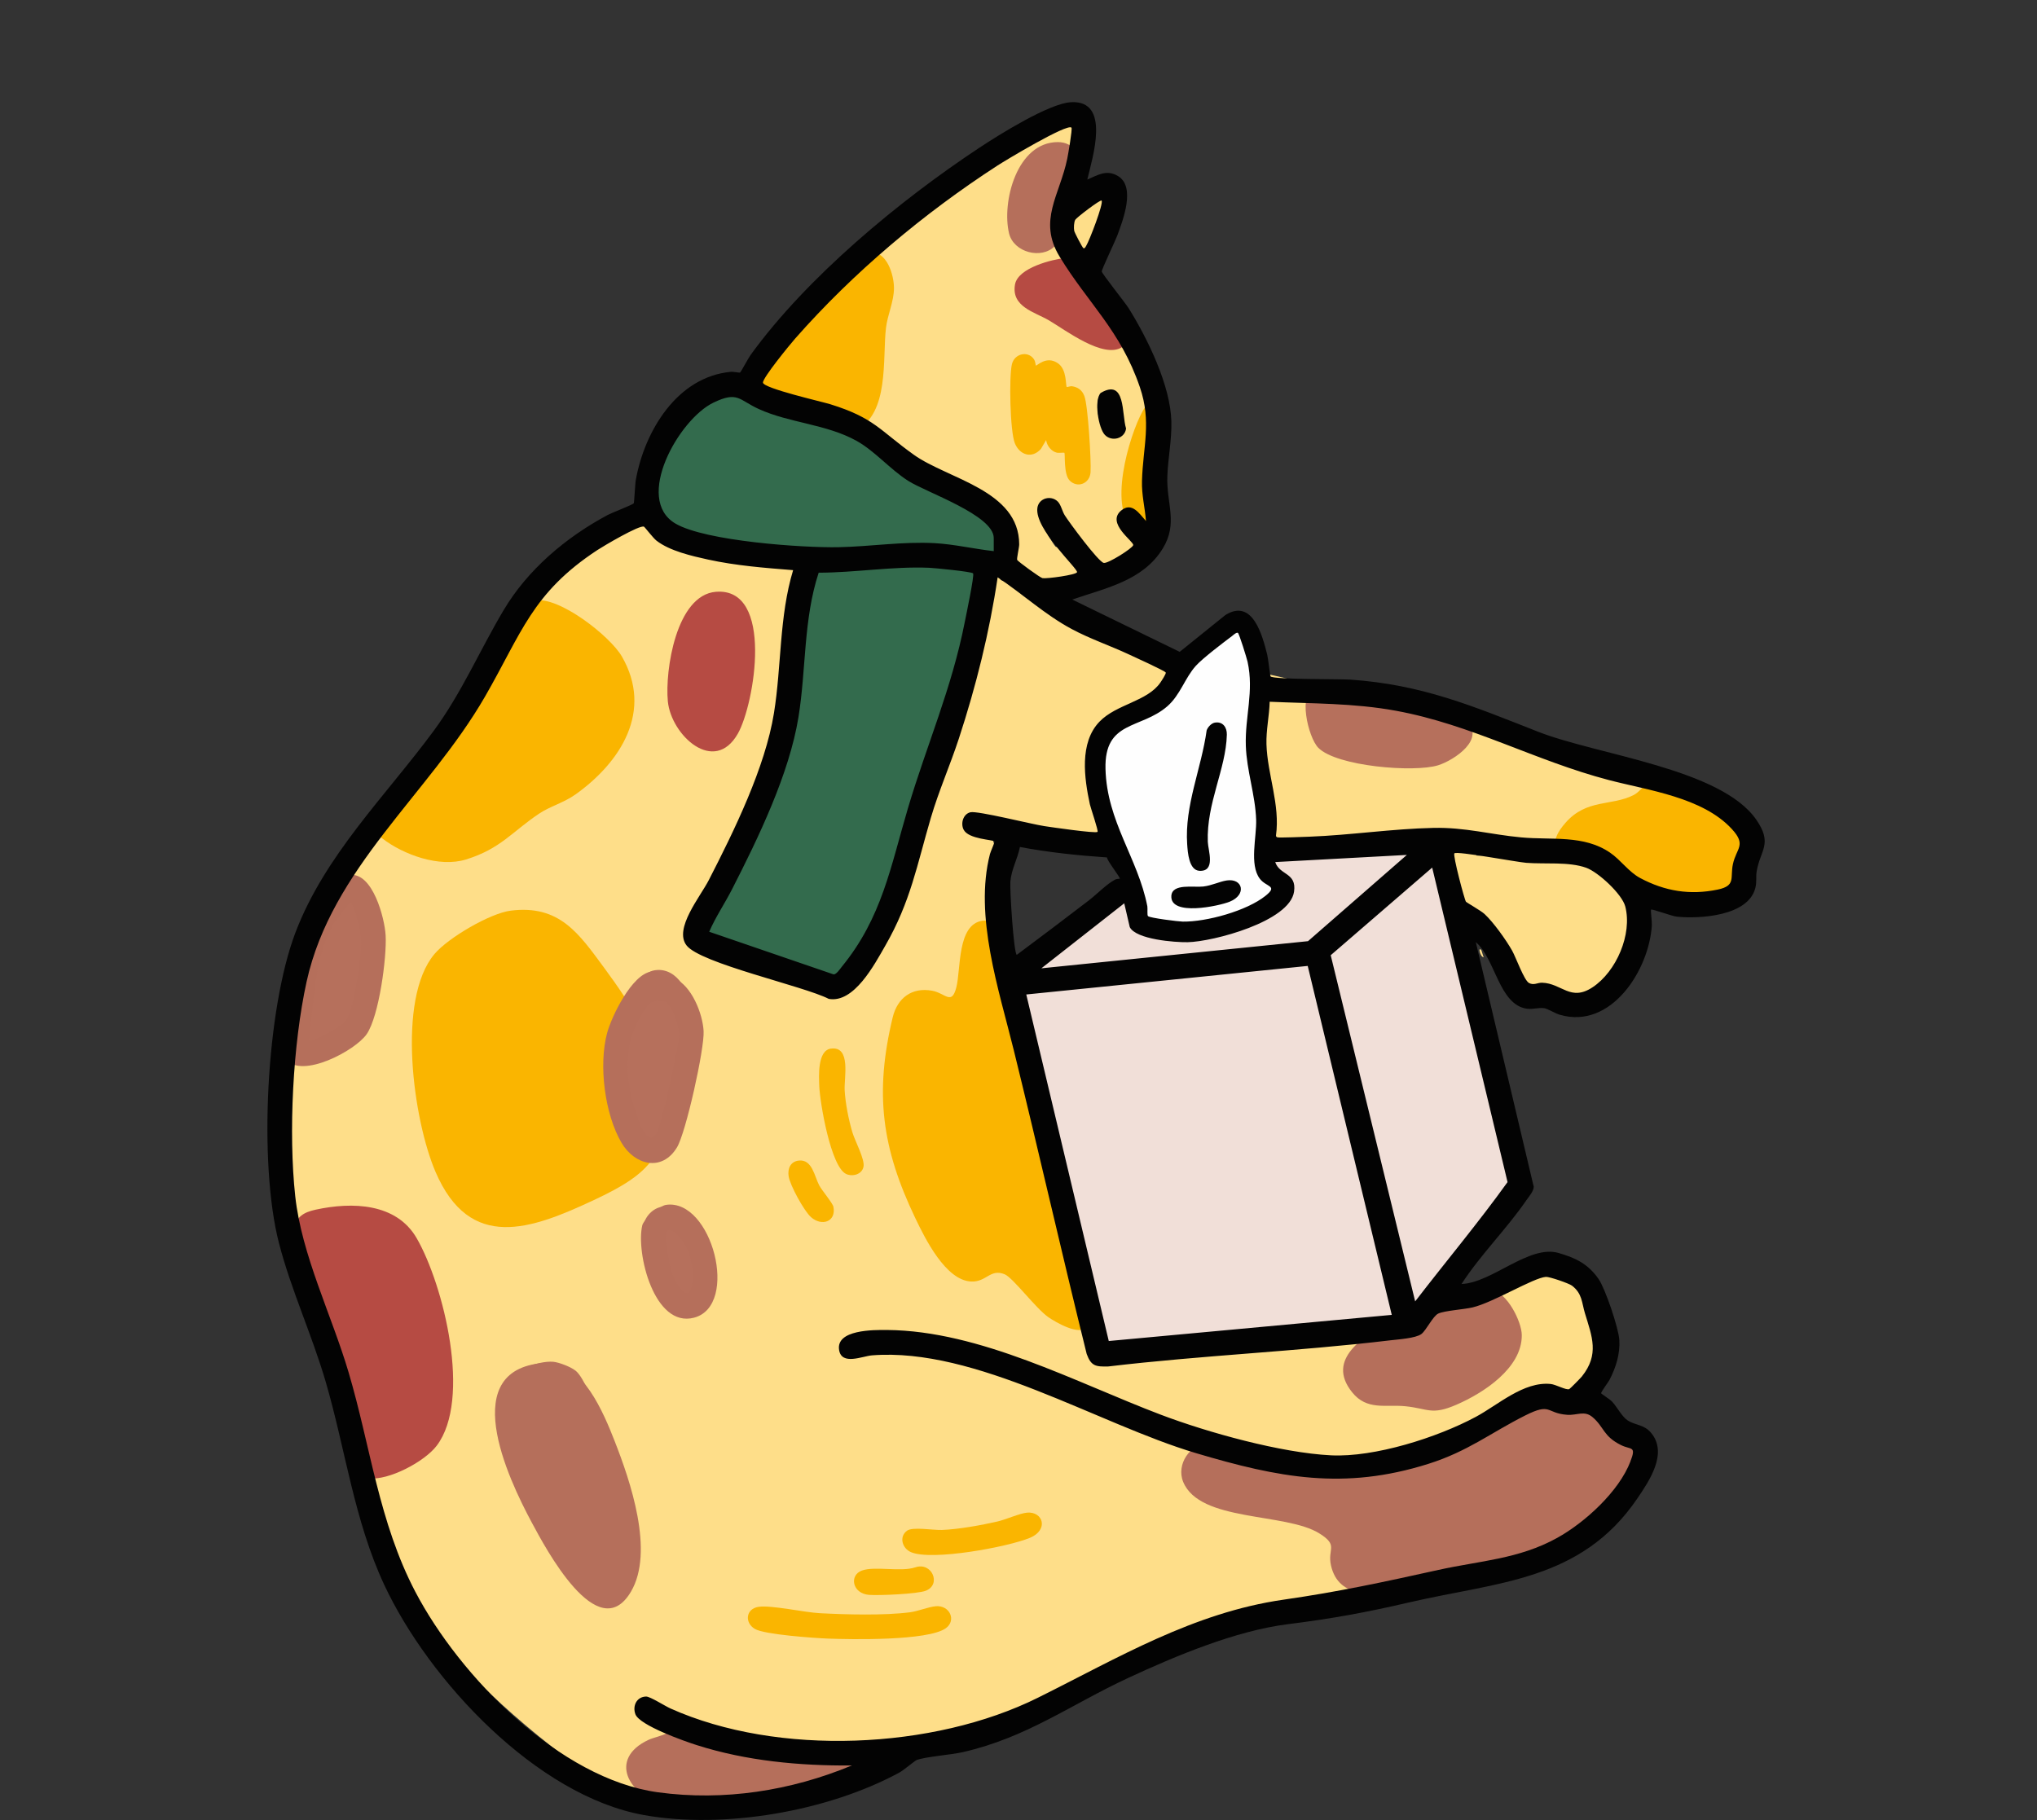 <svg width="320" height="286" viewBox="0 0 320 286" fill="none" xmlns="http://www.w3.org/2000/svg">
<rect x="0" y="0" width="320" height="286" fill="#333333" stroke="none"/>
<g clip-path="url(#clip0_2181_21502)">
<path d="M168.942 31.51C169.051 31.645 171.367 29.796 171.824 29.594C174.644 28.369 176.139 30.238 175.23 33C174.659 34.745 171.445 39.117 171.43 40.534C171.43 40.898 172.499 44.418 172.707 44.75C172.951 45.15 173.802 45.669 174.171 46.152C176.103 48.681 179.935 55.992 180.589 59.045C181.087 61.35 181.825 69.035 181.627 71.304C181.539 72.363 181.004 73.443 180.926 74.435C180.63 78.293 182.219 80.598 180.127 84.502C177.323 89.731 167.759 93.849 162.218 91.252C160.635 90.51 160.1 89.217 158.033 89.435C157.634 89.477 157.613 89.71 157.415 90.069C156.621 91.548 157.618 91.045 158.516 91.585C163.745 94.747 168.953 98.324 174.462 101.056C181.762 104.675 189.919 104.462 197.734 105.682C203.097 106.523 208.487 108.631 213.877 109.467C216.488 109.872 219.121 109.831 221.722 110.339C228.638 111.689 234.313 115.391 240.83 117.515C251.173 120.88 260.966 121.581 270.358 127.848C273.334 129.831 276.994 132.277 275.525 136.457C274.772 138.606 273.225 138.44 271.771 139.307C271.257 139.614 270.774 140.377 270.234 140.761C267.196 142.947 262.554 142.023 259.179 141.145C258.582 140.99 255.041 139.634 254.875 139.785C254.75 139.899 255.555 142.495 255.617 143.087C256.391 149.993 253.4 157.511 245.342 156.982C238.244 156.52 236.681 150.159 232.875 145.528C230.424 142.547 229.137 142.708 228.488 138.326C228.223 136.529 227.418 132.505 230.274 132.666C231.868 132.755 231.774 134.265 231.961 134.416C232.055 134.489 233.633 134.385 233.701 134.297C233.753 134.224 232.745 133.3 232.574 132.869C232.299 132.183 232.309 131.643 232.455 130.932C224.557 131.425 216.649 131.851 208.726 131.42C208.222 131.493 207.9 132.334 206.976 132.542C205.299 132.926 201.399 132.978 199.515 133.05C187.879 133.502 169.135 134.452 158.225 131.363C157.841 131.254 155.707 130.33 155.609 130.428C155.442 130.595 156.652 133.954 156.73 134.473C157.12 137.007 156.299 138.944 156.351 141.332C156.382 142.744 156.668 144.37 156.896 145.772C158.75 157.366 162.042 168.742 164.269 180.264C165.998 189.216 166.933 198.333 169.56 207.093C169.716 207.321 174.415 208.541 174.872 208.547C175.402 208.557 175.874 208.214 176.362 208.193C178.714 208.1 180.459 208.718 182.702 208.926C184.81 209.123 186.929 209.029 189.031 209.32C190.304 209.497 191.851 210.099 193.04 210.172C194.883 210.286 197.064 209.912 199.011 210.052C201.145 210.203 203.295 211.086 205.237 211.298C208.799 211.688 214.967 210.302 218.581 209.569C221.8 208.915 223.446 207.747 226.39 206.413C227.288 206.008 230.829 204.881 231.245 204.569C231.38 204.465 231.629 203.578 232.164 203.089C233.758 201.651 240.311 199.263 242.476 199.2C246.136 199.102 248.675 201.786 249.677 205.088C249.864 205.701 250.01 207.456 250.171 207.773C250.269 207.97 251.048 208.261 251.272 208.977C251.921 211.096 250.363 215.541 248.836 217.15C247.081 218.999 244.906 219.232 242.792 220.39C244.438 220.645 246.505 220.442 248.078 220.894C249.652 221.346 254.693 224.674 255.55 226.003C256.677 227.763 255.212 231.211 254.226 232.888C253.613 233.926 250.243 238.501 249.433 239.062C241.78 244.363 237.065 244.654 228.415 246.819C225.326 247.593 222.241 248.906 219.079 249.69C209.583 252.053 200.039 252.624 190.662 255.776C178.704 259.795 167.457 266.067 155.884 270.704C151.05 272.64 146.543 273.061 142.067 274.572C141.595 274.733 136.018 277.49 135.753 277.724C135.208 278.212 135.385 278.84 134.268 279.598C130.187 282.371 122.326 284.396 117.435 284.058C115.036 283.892 111.947 283.129 109.589 283.061C106.863 282.978 104.875 283.949 101.801 283.253C93.862 281.462 78.674 268.3 73.093 262.131C70.221 258.959 65.392 253.512 63.071 250.101C61.919 248.408 62.666 248.501 62.391 247.053C62.012 245.069 59.13 240.043 58.243 237.613C55.579 230.287 53.206 221.455 51.648 213.806C51.015 210.696 50.843 207.311 50.205 204.284C49.649 201.641 48.331 198.723 47.635 196.018C43.984 181.796 44.831 166.915 47.78 152.693C49.005 146.8 51.882 141.01 55.091 135.958C55.605 135.143 58.736 131.129 58.809 130.818C58.892 130.444 58.653 129.691 58.72 129.115C58.918 127.396 63.248 123.04 64.484 121.425C71.01 112.925 75.715 103.158 82.319 94.783C86.966 88.89 92.558 85.312 98.846 81.538C99.402 81.205 102.611 78.635 102.85 78.692C103.047 78.739 103.483 81.538 104.418 82.363C105.633 83.428 114.906 85.245 117.113 85.738C118.619 86.076 121.994 86.309 122.965 87.239C123.936 88.168 123.546 89.435 125.213 89.04C124.886 92.4 124.652 95.817 124.585 99.192C124.559 100.432 124.917 102.058 124.829 103.164C124.772 103.901 124.257 104.327 124.143 104.856C123.645 107.229 123.52 109.483 122.835 111.897C120.114 121.446 115.534 131.716 112.102 141.161C111.251 143.497 109.008 145.969 111.443 148.233C113.281 149.941 122.103 152.786 124.865 153.622C126.371 154.079 130.358 155.476 131.656 155.559C133.162 155.658 135.431 152.932 136.143 151.753C140.868 143.918 143.111 132.869 145.219 124.073C147.005 116.638 149.414 109.145 151.05 101.746C151.839 98.163 151.953 94.072 152.976 90.713C153.085 90.349 153.719 88.547 153.911 88.407C154.316 88.111 155.292 88.428 156.097 87.727C157.042 86.901 156.6 86.055 156.855 85.551C156.901 85.463 157.234 85.707 157.218 85.354C157.208 85.136 156.169 82.851 155.951 82.509C153.906 79.331 149.399 77.477 146.392 75.499C143.931 73.879 141.652 71.942 139.071 70.488C136.491 69.035 130.146 65.551 127.44 64.678C124.398 63.697 120.914 63.718 118.317 61.469L116.739 61.184C117.025 60.322 118.427 59.439 118.785 58.868C119.039 58.458 119.143 57.596 119.455 57.046C121.661 53.136 124.621 50.908 127.575 47.725C135.525 39.169 143.755 31.681 153.739 25.43C156.091 23.955 159.882 22.428 161.865 20.725C164.072 18.83 164.487 16.701 168.247 18.249C171.57 19.614 169.337 24.573 169.051 27.044C168.994 27.532 168.787 31.292 168.927 31.463L168.942 31.51ZM172.925 65.779C173.018 65.691 173.813 63.759 173.984 63.411C174.114 63.141 174.623 62.575 174.649 62.451C175.023 60.633 172.837 61.843 172.556 62.606C172.317 63.256 172.369 64.985 172.665 65.608C172.717 65.717 172.712 65.976 172.925 65.779ZM169.067 85.468C169.171 85.312 167.167 82.877 166.907 82.337C166.445 81.387 165.723 77.332 163.968 78.557C163.023 79.217 164.171 83.126 164.648 84.103C164.752 84.316 165.728 85.832 165.822 85.889C166.206 86.112 168.958 85.64 169.072 85.473L169.067 85.468ZM149.887 213.329C146.673 212.404 143.448 211.205 140.089 210.857C138.651 210.707 137.415 210.535 136.06 211.215L149.881 213.334L149.887 213.329ZM100.69 267.412C100.155 267.048 99.963 269.535 101.115 269.53C101.432 269.53 102.112 269.037 102.559 269.156L101.131 268.159C100.923 268.081 100.726 267.438 100.69 267.417V267.412Z" fill="#FEDE89"/>
<path d="M44.023 181.422C43.945 181.432 43.773 181.261 43.773 181.235V178.431C43.851 178.421 44.023 178.592 44.023 178.618V181.422Z" fill="#FEDE89"/>
<path d="M232.701 149.276C232.743 149.317 232.981 150.221 233.08 150.392C232.535 150.413 232.125 148.648 232.701 149.276Z" fill="#FEDE89"/>
<path d="M43.893 177.065L43.831 178.311C43.597 178.124 43.436 176.961 43.893 177.065Z" fill="#FEDE89"/>
<path d="M240.038 184.911V185.035C238.647 186.484 237.681 188.249 236.425 189.828C231.476 196.038 225.801 201.677 221.221 208.183C217.623 208.364 213.963 208.323 210.364 208.588C202.836 209.143 194.398 209.616 186.973 210.457C183.105 210.893 179.346 212.176 175.462 212.575H173.598C173.395 212.373 173.063 212.451 172.855 212.259C172.102 211.568 170.669 199.413 170.202 197.346C169.044 192.248 166.697 186.905 165.274 181.723C163.281 174.464 160.705 165.949 159.475 158.617C159.314 157.662 158.633 154.505 159.044 153.819C163.675 149.78 168.218 145.61 173.042 141.794C173.504 141.43 176.713 138.99 176.952 138.969C177.414 138.928 178.369 141.29 178.442 141.737C178.608 142.755 178.229 144.447 179.33 145.21C180.265 145.86 186.111 146.327 187.456 146.259C190.587 146.093 198.671 143.518 200.416 140.797C201.662 138.85 198.391 136.555 198.739 134.442L224.996 132.619L230.775 155.995C232.255 161.883 234.882 167.356 236.305 173.264C237.25 177.195 237.421 181.525 240.049 184.906L240.038 184.911Z" fill="#F1DFD8"/>
<path d="M199.105 136.715C198.508 135.999 198.612 134.218 198.571 133.346C198.498 131.902 198.228 130.48 198.155 129.041C198.02 126.191 198.513 123.351 198.363 120.495C198.176 116.912 198.399 113.34 198.207 109.773C198.119 108.142 197.88 106.621 197.408 105.058C197.065 103.926 197.138 102.67 196.722 101.621C195.897 99.528 193.238 97.664 191 99.295C189.479 100.401 187.963 102.176 186.914 103.77C186.504 104.388 186.254 105.063 185.855 105.624C185.299 106.398 184.551 107.016 183.98 107.779C181.711 110.806 178.606 112.509 175.413 114.472C171.778 116.71 172.848 120.619 173.175 124.103C173.549 128.06 174.042 131.809 175.787 135.459C176.519 136.991 177.298 139.109 178.414 140.854C178.051 142.993 179.281 145.558 182.095 145.74C187.386 146.077 193.581 145.444 198.321 142.842C200.684 141.544 200.658 138.58 199.111 136.726L199.105 136.715Z" fill="#FEFEFE"/>
<path d="M46.016 193.135C46.633 191.152 47.636 190.487 49.603 190.056C55.331 188.815 62.267 189.002 65.461 194.547C69.698 201.905 74.127 219.87 68.602 227.145C66.691 229.658 61.058 232.649 57.901 232.27C56.489 232.098 56.836 231.408 56.224 230.836C55.845 230.483 55.408 230.52 54.879 229.814C53.082 227.404 51.416 211.827 50.44 207.591C49.463 203.354 47.558 199.672 46.514 195.82C46.291 195.004 46.545 194.122 46.021 193.634V193.135H46.016Z" fill="#B64B43"/>
<path d="M112.464 92.981C121.665 92.244 118.534 110.641 115.917 115.256C112.194 121.814 105.428 115.501 104.914 110.189C104.447 105.334 106.228 93.485 112.464 92.981Z" fill="#B64B43"/>
<path d="M167.491 40.519C169.007 40.363 170.928 40.43 171.328 42.232C171.417 42.627 171.167 42.922 171.313 43.224C171.401 43.405 173.831 45.41 174.303 45.965C175.773 47.7 178.971 52.803 176.271 54.543C173.333 56.438 167.356 51.833 164.734 50.306C162.533 49.023 158.825 48.193 159.453 44.688C159.921 42.076 165.284 40.742 167.486 40.513L167.491 40.519Z" fill="#B64B43"/>
<path d="M80.24 143.076C87.92 142.121 90.952 146.695 94.94 152.1C99.187 157.854 102.817 163.581 104.016 170.808C105.729 181.167 101.986 184.48 93.304 188.545C83.428 193.172 73.833 196.718 68.418 184.121C64.944 176.047 62.249 157.023 68.251 149.894C70.385 147.36 76.98 143.481 80.246 143.076H80.24Z" fill="#FAB500"/>
<path d="M155.74 144.66C155.823 144.701 156.649 146.077 156.701 146.254C157.241 148.004 156.929 150.496 157.116 152.318C157.376 154.857 158.123 156.498 158.669 158.736C161.083 168.622 162.817 179.547 165.59 189.194C166.727 193.166 172.911 204.901 170.632 208.463C169.661 209.979 165.756 207.7 164.671 206.936C162.688 205.545 159.131 200.742 157.822 200.207C155.548 199.278 154.982 201.448 152.573 201.349C148.549 201.178 145.319 194.589 143.767 191.344C138.538 180.404 137.354 171.81 140.236 159.852C140.973 156.789 143.258 155.076 146.43 155.657C148.533 156.046 149.483 158.009 150.231 155.143C150.974 152.298 150.325 145.257 154.328 144.66C154.432 144.644 155.683 144.618 155.745 144.649L155.74 144.66Z" fill="#FAB500"/>
<path d="M83.975 94.347C87.807 93.631 95.834 99.939 97.682 103.127C102.641 111.69 97.552 119.727 90.397 124.826C88.565 126.129 86.436 126.669 84.686 127.838C80.444 130.678 78.642 133.357 73.201 135.039C69.01 136.332 63.413 134.318 60.028 131.711C59.083 130.984 58.683 130.61 58.875 129.307C59.306 126.41 61.352 125.641 63.211 123.673C65.719 121.02 69.53 115.921 71.705 112.858C75.387 107.666 77.355 101.092 80.963 96.076C81.384 95.49 83.289 94.482 83.975 94.352V94.347Z" fill="#FAB500"/>
<path d="M136.663 39.64C139.332 39.417 140.443 43.207 140.438 45.284C140.432 47.361 139.425 49.459 139.181 51.52C138.615 56.318 139.747 64.999 134.451 67.601C132.28 68.665 129.695 66.137 127.789 65.28C125.416 64.221 123.287 63.904 120.842 63.385C117.81 62.746 117.358 59.781 118.703 57.32C122.29 50.757 128.246 46.541 133.137 41.11C134.077 40.907 135.874 39.708 136.663 39.64Z" fill="#FAB500"/>
<path d="M260.208 122.639C263.09 122.25 269.892 126.321 271.751 128.47C277.763 135.454 273.557 141.674 264.788 140.921C258.63 140.392 257.316 138.933 252.357 136.415C249.325 134.872 240.82 135.111 245.924 129.28C249.263 125.469 253.188 126.679 256.631 124.914C257.929 124.249 258.193 122.915 260.213 122.639H260.208Z" fill="#FAB500"/>
<path d="M162.725 57.429C162.855 57.564 164.376 55.773 166.23 57.102C167.632 58.104 167.377 60.592 167.58 60.799C167.637 60.856 168.151 60.649 168.369 60.68C169.335 60.82 169.979 61.282 170.342 62.206C170.918 63.671 171.438 72.394 171.318 74.201C171.199 76.007 169.236 76.74 168.026 75.488C167.055 74.486 167.362 71.298 167.206 71.137C167.159 71.09 166.271 71.184 166.032 71.127C165.15 70.924 164.459 70.026 164.34 69.143L163.535 70.514C162.128 72.134 160.17 71.495 159.423 69.636C158.675 67.778 158.488 59.242 158.966 57.222C159.36 55.55 161.479 55.067 162.413 56.427C162.678 56.817 162.683 57.393 162.72 57.429H162.725Z" fill="#FAB500"/>
<path d="M146.992 252.364C149.225 252.177 150.274 254.612 148.581 255.822C145.777 257.821 133.72 257.592 130.018 257.447C127.91 257.364 120.101 256.824 118.585 255.931C116.929 254.955 117.152 252.743 119.187 252.457C121.223 252.172 126.347 253.335 128.777 253.459C132.942 253.677 138.892 253.843 142.963 253.314C144.261 253.143 145.829 252.468 146.997 252.369L146.992 252.364Z" fill="#FAB500"/>
<path d="M181.15 61.797C181.254 61.693 181.441 61.906 181.524 61.983C182.313 62.778 181.586 63.983 181.83 64.413C181.975 64.668 183.019 64.85 183.414 65.826C184.296 67.996 182.105 72.212 181.898 74.575C181.705 76.766 182.63 80.151 182.24 82.021C181.898 83.666 179.712 84.295 178.346 83.355C173.87 80.276 177.349 68.5 179.509 64.58C179.94 63.796 180.615 63.141 181.051 62.383C181.16 62.196 181.129 61.817 181.15 61.797Z" fill="#FAB500"/>
<path d="M161.321 237.66C163.891 237.442 164.779 240.381 161.788 241.622C158.309 243.06 146.382 245.282 143.101 243.865C141.725 243.268 141.2 241.45 142.483 240.5C143.36 239.851 146.59 240.433 147.966 240.381C150.578 240.282 154.15 239.638 156.72 239.046C158.023 238.745 160.194 237.764 161.321 237.665V237.66Z" fill="#FAB500"/>
<path d="M130.551 164.755C133.734 164.339 132.586 169.371 132.69 171.276C132.804 173.343 133.313 175.923 133.905 177.907C134.321 179.304 135.894 182.154 135.65 183.328C135.406 184.501 133.988 184.911 132.955 184.465C130.515 183.411 128.796 173.177 128.703 170.648C128.645 169.085 128.396 165.03 130.546 164.75L130.551 164.755Z" fill="#FAB500"/>
<path d="M143.768 246.263C146.385 245.339 147.942 248.948 145.44 249.929C144.131 250.443 138.041 250.703 136.509 250.578C133.861 250.365 133.378 247.473 135.419 246.751C137.459 246.03 141.54 247.016 143.768 246.258V246.263Z" fill="#FAB500"/>
<path d="M127.396 191.225C126.301 190.249 124.12 186.251 123.891 184.823C123.704 183.623 124.167 182.497 125.475 182.346C127.604 182.107 127.926 184.797 128.694 186.24C129.151 187.092 130.818 189.034 130.927 189.615C131.379 191.952 129.094 192.741 127.391 191.225H127.396Z" fill="#FAB500"/>
<path d="M91.471 223.173C91.268 223.443 93.932 228.464 94.243 229.305C95.754 233.376 98.932 243.049 97.701 247.037C97.078 249.051 95.152 250.386 93.018 249.841C90.069 249.088 85.214 237.815 83.812 234.876C81.896 230.852 80.712 229.393 80.26 224.596C80.157 223.464 80.442 220.463 80.349 220C80.297 219.736 79.544 219.201 79.502 218.36C79.373 215.462 84.617 213.754 86.901 213.957C87.862 214.045 89.705 214.772 90.453 215.385C91.761 216.454 93.802 221.19 92.582 222.602C92.192 223.054 91.497 223.111 91.46 223.163L91.471 223.173ZM94.082 245.723C94.067 245.209 94.108 244.685 94.082 244.171C93.786 238.921 90.905 230.987 88.589 226.242C88.018 225.073 87.436 223.895 86.74 222.799C86.881 223.9 86.538 224.907 85.401 225.26C85.157 225.338 84.409 225.25 84.373 225.291C84.201 225.463 84.928 228.547 85.084 229.004C85.588 230.453 86.668 231.803 87.343 233.225C89.373 237.504 91.112 241.979 94.082 245.734V245.723Z" fill="#B6705C"/>
<path d="M206.629 108.054C207.989 107.774 208.124 108.646 208.617 108.75C208.851 108.802 209.225 108.594 209.583 108.646C212.969 109.15 228.265 111.647 230.191 113.21C233.618 115.988 228.457 119.451 225.908 120.241C222.154 121.404 210.004 120.422 207.101 117.494C205.492 115.874 203.783 108.641 206.629 108.054Z" fill="#B6705C"/>
<path d="M55.322 139.832C56.552 139.655 57.658 140.61 57.601 141.851C57.575 142.345 57.061 142.994 57.108 143.201C57.129 143.29 57.986 144.037 58.24 144.572C59.393 147.023 58.588 151.286 57.845 153.82C57.586 154.702 56.563 156.629 56.495 157.215C56.443 157.667 56.656 158.077 56.604 158.555C56.205 162.065 52.321 164.189 49.159 164.563C43.25 165.264 46.474 155.897 47.476 152.911C48.401 150.154 52.072 142.469 54.06 140.559C54.387 140.242 54.865 139.894 55.327 139.832H55.322Z" fill="#B6705C"/>
<path d="M103.02 152.423C106.374 152.007 108.867 156.135 107.844 159.245C107.698 159.687 107.2 160.029 107.153 160.31C107.054 160.954 107.356 162.641 107.283 163.545C107.008 167.003 105.798 174.859 104.702 178.036C104.505 178.613 104.147 179.147 103.57 179.397C102.174 179.999 100.476 180.357 99.531 178.893C99.23 178.42 98.051 175.056 97.968 174.474C97.693 172.579 97.802 163.986 98.3 162.288C98.596 161.275 99.671 159.972 99.894 159.027C100.403 156.888 99.858 152.812 103.004 152.423H103.02Z" fill="#B6705C"/>
<path d="M103.666 194.761C103.604 194.683 102.628 195.015 101.807 194.314C99.486 192.341 103.407 187.855 106.096 190.275C106.356 190.508 107.794 192.876 107.965 193.266C108.376 194.195 110.016 200.768 110.022 201.682C110.037 203.894 108.225 205.987 105.992 204.58C104.668 203.749 103.495 199.823 103.422 198.307C103.396 197.731 103.78 194.896 103.666 194.761Z" fill="#B6705C"/>
<path d="M156.923 87.088V87.337C156.31 86.984 155.9 88.085 155.459 88.422C154.301 97.405 152.333 106.928 148.184 115.028C147.925 115.531 147.296 115.952 147.234 116.097C147.032 116.544 147.073 118.148 146.923 118.87C146.564 120.558 146.165 122.261 145.775 123.948C145.136 126.705 142.681 130.932 141.798 133.917C140.988 136.649 141.081 139.863 140.458 142.547C140.09 144.146 137.639 148.664 136.725 150.273C136.491 150.683 134.887 153.399 134.731 153.508C134.17 153.903 133.355 153.02 132.857 153.009C132.384 152.999 131.013 153.949 130.162 153.477L112.041 148.087C108.147 145.969 110.919 144.006 112.337 141.659C113.754 139.312 117.197 134.078 118.038 131.924C120.058 126.762 121.647 116.918 122.913 111.139C124.424 104.264 125.655 97.322 127.301 90.479C127.317 90.255 127.119 88.677 127.057 88.604C126.88 88.391 124.149 88.267 123.588 88.152C121.761 87.784 119.86 87 118.027 86.626C114.097 85.816 104.076 84.975 102.721 80.156C100.888 73.645 105.177 66.682 110.249 62.933C113.65 60.42 115.795 61.35 119.616 62.352C124.746 63.697 129.316 65.55 133.999 68.001C135.603 68.842 137.488 69.772 139.051 70.665C140.37 71.418 141.263 72.607 142.379 73.432C146.746 76.657 155.324 77.513 156.482 83.848C156.684 84.964 156.497 86.159 156.913 87.088H156.923Z" fill="#336B4D"/>
<path d="M256.262 229.3C256.189 229.399 255.893 231.268 255.743 231.709C253.494 238.272 250.26 240.37 243.972 242.738C236.614 245.505 227.73 248.003 220.046 249.706C216.053 250.589 210.31 251.321 209.095 245.978C208.482 243.288 210.357 242.868 207.283 240.936C201.976 237.603 188.476 239.181 185.87 232.826C184.738 230.069 186.981 226.818 189.8 226.777C192.043 226.746 191.763 228.838 192.059 229.025C192.303 229.181 197.013 230.115 197.682 230.224C206.473 231.683 217.517 231.19 225.882 227.992C233.364 225.131 241.054 217.462 249.226 221.647C250.176 222.135 253.645 224.575 254.247 224.731C254.699 224.85 254.959 224.617 255.291 224.669C256.854 224.913 258.349 227.016 257.42 228.516C257.129 228.994 256.309 229.238 256.267 229.295L256.262 229.3Z" fill="#B56F5B"/>
<path d="M85.966 214.112C91.506 213.884 94.886 222.155 96.543 226.381C99.03 232.716 102.825 243.796 99.118 250.079C93.921 258.88 85.613 243.064 83.557 239.248C79.766 232.202 71.516 214.714 85.966 214.112Z" fill="#B56F5B"/>
<path d="M220.641 208.573C221.716 209.191 223.596 206.418 224.292 205.847C225.787 204.627 232.521 202.503 234.38 202.737C236.712 203.027 239.048 207.607 239.064 209.777C239.095 214.959 233.035 218.864 228.799 220.702C224.873 222.405 224.401 221.315 220.792 220.946C217.671 220.629 214.738 221.657 212.406 218.744C208.17 213.453 214.442 209.969 218.253 207.529C219.089 207.358 219.67 207.415 220.32 207.96C220.512 208.121 220.6 208.547 220.641 208.567V208.573Z" fill="#B56F5B"/>
<path d="M108.676 272.37C111.018 272.422 113.349 272.593 115.67 272.915C119.824 273.486 125.717 275.423 129.534 275.62C130.993 275.698 134.305 274.566 133.662 277.785C133.397 279.11 132.239 278.964 131.481 279.343C125.546 282.308 110.779 284.93 104.299 283.424C98.764 282.137 95.508 276.358 101.848 273.372C102.695 272.977 104.159 272.707 104.839 272.25C105.338 271.918 105.462 271.264 106.163 271.082C107.337 270.771 108.297 271.233 108.681 272.37H108.676Z" fill="#B56F5B"/>
<path d="M54.952 137.469C58.561 137.043 60.43 144.261 60.581 146.971C60.773 150.429 59.548 159.604 57.626 162.449C55.871 165.051 47.45 169.532 44.952 166.473C43.976 165.284 44.853 164.698 44.879 163.919C45.071 157.917 45.466 151.343 47.823 145.663C48.789 143.337 52.294 137.781 54.952 137.469ZM48.509 163.477C48.893 163.903 53.618 161.224 54.168 160.606C55.648 158.939 56.78 150.216 56.733 147.833C56.718 146.914 55.851 142.236 55.046 141.919C54.802 141.826 52.704 144.681 52.476 145.076C49.277 150.45 49.345 157.444 48.514 163.477H48.509Z" fill="#B56F5B"/>
<path d="M102.273 152.667C103.55 152.48 103.602 153.088 104.396 153.347C104.874 153.508 105.404 153.482 105.918 153.695C108.638 154.832 110.399 159.256 110.534 162.034C110.669 164.812 107.75 177.974 106.343 180.285C103.976 184.174 99.692 183.052 97.636 179.548C94.988 175.041 94.027 167.34 95.367 162.325C96.078 159.671 99.266 153.103 102.273 152.662V152.667ZM103.654 157.283C101.904 157.241 101.618 158.015 100.788 159.407C97.89 164.277 98.165 169.168 99.78 174.412C100.118 175.513 101.629 180.57 103.119 178.063C103.882 176.78 106.696 164.334 106.676 162.667C106.66 161.385 106.027 159.36 105.315 158.285C104.734 157.413 104.775 157.304 103.654 157.283Z" fill="#B56F5B"/>
<path d="M166.174 22.324C167.296 22.324 168.703 22.786 168.817 24.1C169.04 26.681 167.42 36.899 165.697 38.675C163.635 40.793 159.232 39.687 158.51 36.645C157.347 31.738 159.731 22.345 166.174 22.324Z" fill="#B56F5B"/>
<path d="M104.638 189.303C111.834 188.281 116.222 205.135 109.03 207.03C102.763 208.681 99.881 196.853 100.894 192.533C101.117 191.578 103.615 189.449 104.638 189.303ZM104.695 193.535C104.233 194.382 105.245 199.221 105.666 200.306C106.299 201.947 108.34 205.187 108.781 201.422C109.02 199.403 108.48 197.035 107.436 195.295C107.119 194.766 105.313 192.408 104.7 193.53L104.695 193.535Z" fill="#B56F5B"/>
<path d="M168.443 94.196L185.324 102.416L192.494 96.637C196.778 93.947 198.315 99.84 199.073 102.867C199.234 103.511 199.499 106.128 199.597 106.268C199.955 106.782 210.517 106.668 212.105 106.777C223.461 107.561 231.4 110.952 241.65 114.976C250.965 118.631 270.342 120.734 275.908 128.798C278.531 132.593 276.516 133.564 275.96 136.908C275.81 137.812 276.012 138.544 275.742 139.556C274.584 143.939 267.061 144.38 263.431 144.027C262.663 143.954 259.506 142.765 259.366 142.921C259.288 143.014 259.522 144.889 259.496 145.356C259.08 152.381 253.114 161.795 245.04 159.438C244.324 159.23 243.161 158.498 242.584 158.404C241.759 158.269 240.809 158.612 239.884 158.487C235.471 157.895 234.9 150.564 231.841 148.03L240.944 186.474C240.897 187.227 240.165 188.021 239.739 188.639C236.675 193.099 232.563 197.154 229.598 201.734C234.391 201.563 240.206 195.503 244.864 196.869C247.564 197.658 249.49 198.598 251.126 200.95C252.18 202.471 254.267 208.65 254.386 210.525C254.521 212.742 253.841 214.876 252.834 216.818C252.647 217.171 251.453 218.754 251.531 218.921C251.577 219.019 252.886 219.824 253.27 220.239C254.023 221.055 254.786 222.571 255.695 223.168C256.931 223.978 258.281 223.77 259.418 225.172C262.014 228.365 259.111 232.639 257.227 235.416C248.384 248.439 235.299 248.527 221.379 251.762C214.473 253.366 209.338 254.301 202.266 255.194C194.13 256.217 184.659 260.179 177.208 263.642C168.158 267.848 161.34 272.988 151.236 275.293C149.393 275.714 145.39 276.005 144.003 276.529C143.723 276.633 141.968 278.128 141.257 278.513C130.052 284.588 113.711 287.423 101.172 285.179C84.302 282.163 67.375 264.016 60.361 249C55.641 238.906 54.265 227.706 51.16 217.082C49.02 209.761 45.697 202.586 43.813 195.27C40.599 182.782 41.803 158.622 46.424 146.488C51.051 134.343 60.553 125.096 68.113 114.851C72.505 108.901 75.371 102.161 79.131 95.842C82.89 89.523 88.861 84.44 95.466 80.909C96.109 80.567 99.448 79.279 99.557 79.082C99.645 78.921 99.76 76.054 99.889 75.364C101.265 67.752 106.349 59.195 114.838 58.416C115.186 58.385 116.157 58.587 116.256 58.53C116.396 58.453 117.564 56.251 117.917 55.763C126.786 43.525 141.298 31.51 153.874 23.197C156.922 21.182 164.804 16.244 168.251 16.057C174.539 15.715 171.616 24.754 170.811 28.212C172.457 27.506 173.833 26.598 175.609 27.646C178.465 29.334 176.388 34.641 175.51 37.029C175.204 37.855 173.054 42.346 173.08 42.652C173.111 43.011 176.761 47.549 177.338 48.478C180.308 53.265 183.87 60.555 184.015 66.22C184.088 69.102 183.486 71.999 183.382 74.819C183.221 79.133 185.106 82.197 182.66 86.184C179.545 91.268 173.636 92.405 168.443 94.201V94.196ZM168.319 20.05C167.644 19.37 157.929 25.211 156.745 25.98C145.094 33.529 134.096 42.767 124.911 53.198C124.143 54.07 119.802 59.361 119.859 60.119C119.921 61.012 129.153 63.115 130.425 63.51C137.336 65.649 138.188 67.606 143.546 71.444C148.905 75.281 160.094 77.005 160.11 85.535C160.11 86.003 159.705 87.742 159.788 87.966C159.871 88.189 163.407 90.775 163.77 90.837C164.451 90.956 169.108 90.323 169.196 89.897C169.316 89.305 162.509 83.137 162.966 79.803C163.173 78.272 165.079 77.747 166.159 78.791C166.668 79.284 166.865 80.333 167.275 80.977C167.966 82.072 172.519 88.251 173.392 88.443C174.046 88.589 177.971 86.112 178.023 85.639C178.091 85.037 173.771 82.223 176.102 80.234C177.821 78.77 178.999 80.738 180.027 81.859C179.851 79.668 179.337 77.799 179.399 75.561C179.55 70.151 180.941 66.329 179.067 60.831C176.024 51.9 170.941 47.694 166.45 40.305C163.012 34.656 166.481 30.663 167.659 24.936C167.784 24.344 168.495 20.227 168.319 20.055V20.05ZM173.049 31.515C172.878 31.302 169.082 34.21 168.911 34.537C168.703 34.931 168.667 35.804 168.75 36.255C168.807 36.567 170.043 38.914 170.193 38.986C170.422 39.101 170.546 38.753 170.635 38.618C171.112 37.875 173.402 31.935 173.054 31.51L173.049 31.515ZM156.112 86.59V84.533C156.112 80.945 145.54 77.378 142.674 75.551C139.808 73.723 137.425 70.852 134.527 69.247C129.797 66.63 124.034 66.464 119.205 64.268C116.058 62.835 115.913 61.407 112.065 63.266C106.624 65.893 99.578 78.396 106.089 82.249C110.773 85.022 126.121 86.091 131.77 85.972C136.791 85.868 141.791 85.063 146.838 85.338C149.891 85.504 153.064 86.257 156.112 86.59ZM101.167 82.747C100.476 82.43 94.76 85.821 93.851 86.418C83.57 93.168 81.955 99.461 76.171 109.482C67.365 124.737 52.079 136.425 48.164 154.24C46.004 164.059 45.298 177.984 46.383 187.969C47.385 197.18 52.11 206.661 54.758 215.603C58.216 227.285 59.509 239.145 65.246 250.095C72.22 263.398 87.916 279.494 103.379 281.602C113.727 283.009 124.236 281.363 133.811 277.386C125.617 277.448 117.247 276.674 109.428 274.177C107.538 273.575 100.466 271.088 99.817 269.333C99.329 268.014 100.024 266.586 101.499 266.555C102.127 266.539 104.454 268.04 105.326 268.429C122.185 275.989 146.641 274.904 163.08 266.726C175.572 260.516 187.458 253.371 201.627 251.336C210.413 250.074 217.37 248.558 225.974 246.658C232.527 245.209 238.591 244.965 244.614 241.632C248.971 239.222 254.329 234.342 256.136 229.606C257.086 227.119 256.219 227.825 254.662 227.052C251.837 225.655 252.024 224.237 250.196 222.669C248.903 221.558 247.766 222.394 246.214 222.29C242.849 222.062 243.732 220.312 239.588 222.399C234.147 225.136 230.616 228.028 224.385 229.996C211.145 234.175 200.885 232.176 187.889 228.313C172.452 223.723 153.297 211.656 136.978 212.949C135.483 213.069 132.238 214.564 131.822 212.134C131.267 208.889 137.258 208.946 139.351 208.962C153.978 209.081 168.968 217.197 182.348 222.27C189.753 225.079 201.228 228.267 209.099 228.656C215.943 228.994 225.792 225.857 231.831 222.617C235.357 220.727 239.349 217.02 243.597 217.446C244.438 217.529 246.011 218.448 246.52 218.251C246.65 218.199 248.322 216.491 248.514 216.252C251.266 212.799 250.103 210.005 248.981 206.324C248.483 204.683 248.576 203.25 246.951 201.999C246.494 201.646 243.42 200.581 242.854 200.618C240.902 200.747 234.614 204.636 231.333 205.415C229.993 205.732 226.93 205.924 225.948 206.381C225.102 206.776 224.063 209.003 223.3 209.59C222.423 210.265 219.619 210.441 218.44 210.582C203.72 212.342 188.828 212.944 174.098 214.694C172.156 214.741 171.413 214.658 170.712 212.731C166.782 196.848 163.168 180.887 159.258 164.998C156.937 155.569 153.002 143.902 155.52 134.172C155.608 133.824 156.299 132.287 156.231 132.204C155.997 131.913 152.181 131.866 151.392 130.376C150.862 129.374 151.314 127.874 152.456 127.619C153.599 127.365 161.995 129.483 164.051 129.795C165.027 129.945 172.099 130.979 172.416 130.703C172.587 130.558 171.336 126.949 171.211 126.368C170.333 122.281 169.529 116.689 172.727 113.382C175.406 110.609 180.22 110.23 182.286 107.245C182.442 107.016 183.231 105.837 183.132 105.661C182.971 105.38 178.049 103.148 177.322 102.81C174.363 101.429 171.237 100.375 168.35 98.828C164.149 96.574 160.671 93.334 156.724 90.707C155.442 99.337 153.334 107.795 150.623 116.066C149.253 120.241 147.472 124.27 146.231 128.491C144.04 135.942 143.053 141.669 139.06 148.606C137.357 151.571 134.159 157.657 130.192 156.94C126.261 154.92 109.994 151.369 107.839 148.523C105.845 145.896 109.983 140.927 111.333 138.305C115.3 130.589 120.207 120.589 121.583 112.047C122.788 104.586 122.388 96.886 124.594 89.58C120.119 89.222 115.633 88.879 111.245 87.919C108.68 87.358 105.212 86.564 103.129 84.944C102.584 84.518 101.291 82.804 101.156 82.742L101.167 82.747ZM152.872 90.089C152.669 89.809 146.729 89.238 145.971 89.207C140.254 88.968 134.34 89.97 128.608 89.98C126.199 97.317 126.656 105.121 125.436 112.665C123.987 121.606 119.117 131.664 114.994 139.728C113.852 141.965 112.377 144.131 111.416 146.394L130.95 153.093C131.396 153.113 131.957 152.241 132.248 151.883C138.557 144.177 139.917 136.145 142.627 127.001C145.587 117.022 149.523 108.143 151.568 97.691C151.745 96.787 153.095 90.406 152.867 90.094L152.872 90.089ZM194.467 99.435C194.244 99.305 193.73 99.788 193.543 99.934C192.136 100.993 188.948 103.407 187.868 104.602C186.154 106.492 185.412 109.197 183.387 110.962C179.197 114.612 173.47 113.148 173.667 120.812C173.88 129.104 178.771 134.842 180.24 142.396C180.308 142.755 180.178 143.778 180.344 143.939C180.651 144.234 185.131 144.79 185.806 144.8C189.545 144.852 195.874 143.108 198.818 140.735C200.823 139.12 198.922 139.406 197.905 138.056C196.233 135.844 197.427 131.467 197.333 128.782C197.198 124.898 195.843 121.077 195.713 117.193C195.558 112.587 197.017 108.657 195.983 103.963C195.869 103.444 194.67 99.555 194.467 99.435ZM199.457 110.266C199.4 112.494 198.886 114.701 198.953 116.939C199.099 121.689 201.124 126.44 200.449 131.264C200.449 131.425 200.511 131.493 200.656 131.555C200.89 131.654 205.101 131.477 205.75 131.456C212.215 131.207 218.695 130.215 225.169 130.075C230.195 129.966 234.183 131.129 239.002 131.57C243.82 132.012 248.789 131.139 252.927 133.964C254.615 135.117 255.856 136.991 257.658 137.952C261.547 140.029 265.503 140.673 269.854 139.764C272.736 139.162 271.775 137.91 272.227 135.781C272.772 133.237 274.403 132.796 272.066 130.257C267.476 125.262 258.935 124.182 252.735 122.557C241.063 119.498 231.208 113.854 219.276 111.668C212.635 110.453 206.171 110.557 199.452 110.256L199.457 110.266ZM173.901 134.717C169.316 134.405 164.736 133.923 160.224 133.076C159.855 134.94 158.895 136.555 158.723 138.492C158.614 139.722 159.237 149.697 159.726 150.024C163.511 147.194 167.296 144.354 171.045 141.472C172.307 140.501 173.89 138.855 175.225 138.175C175.432 138.071 175.889 138.082 175.915 138.056C176.055 137.915 173.895 135.221 173.901 134.712V134.717ZM228.477 134.073C228.196 134.343 230.06 141.353 230.289 141.669C230.393 141.81 232.641 143.077 233.212 143.606C234.599 144.883 236.613 147.703 237.548 149.364C238.14 150.419 239.422 154.027 240.196 154.443C240.969 154.858 241.509 154.38 242.257 154.401C245.357 154.494 246.712 157.418 250.191 155.112C253.919 152.641 256.443 146.789 255.321 142.422C254.817 140.475 251.074 137.022 249.189 136.342C246.453 135.356 242.688 135.797 239.754 135.563C238.264 135.444 228.892 133.679 228.482 134.073H228.477ZM221.005 134.322L200.329 135.444C201.035 137.557 203.715 137.064 203.289 140.086C202.624 144.795 190.542 147.957 186.575 148.035C184.576 148.072 178.465 147.609 177.478 145.662L176.611 141.924L163.594 152.137L205.48 147.874L221.015 134.317L221.005 134.322ZM224.988 136.311L209.047 150.081L222.314 204.47C227.127 198.208 232.226 192.133 236.826 185.726L224.988 136.311ZM205.433 151.763L161.221 156.249L174.181 210.696L218.637 206.589L205.433 151.758V151.763Z" fill="#030303"/>
<path d="M173.591 68.355C172.558 67.321 171.821 62.846 172.921 61.729C176.883 59.419 176.182 65.052 176.899 67.327C176.691 68.921 174.682 69.445 173.591 68.355Z" fill="#030303"/>
<path d="M190.835 113.538C192.096 113.32 192.761 114.28 192.73 115.438C192.584 120.875 189.516 126.176 189.739 132.272C189.786 133.606 191.021 136.94 188.441 136.82C186.759 136.742 186.587 133.913 186.499 132.646C186.073 126.571 188.732 120.729 189.557 114.758C189.718 114.254 190.305 113.626 190.835 113.538Z" fill="#030303"/>
<path d="M192.694 138.336C195.233 137.941 195.913 140.569 193.166 141.675C191.458 142.36 183.799 144.011 184.012 140.75C184.147 138.762 187.533 139.463 189.033 139.286C190.357 139.13 191.603 138.507 192.694 138.336Z" fill="#030303"/>
</g>
<defs>
<clipPath id="clip0_2181_21502">
<rect width="235.222" height="270" fill="white" transform="translate(42 16)"/>
</clipPath>
</defs>
</svg>
